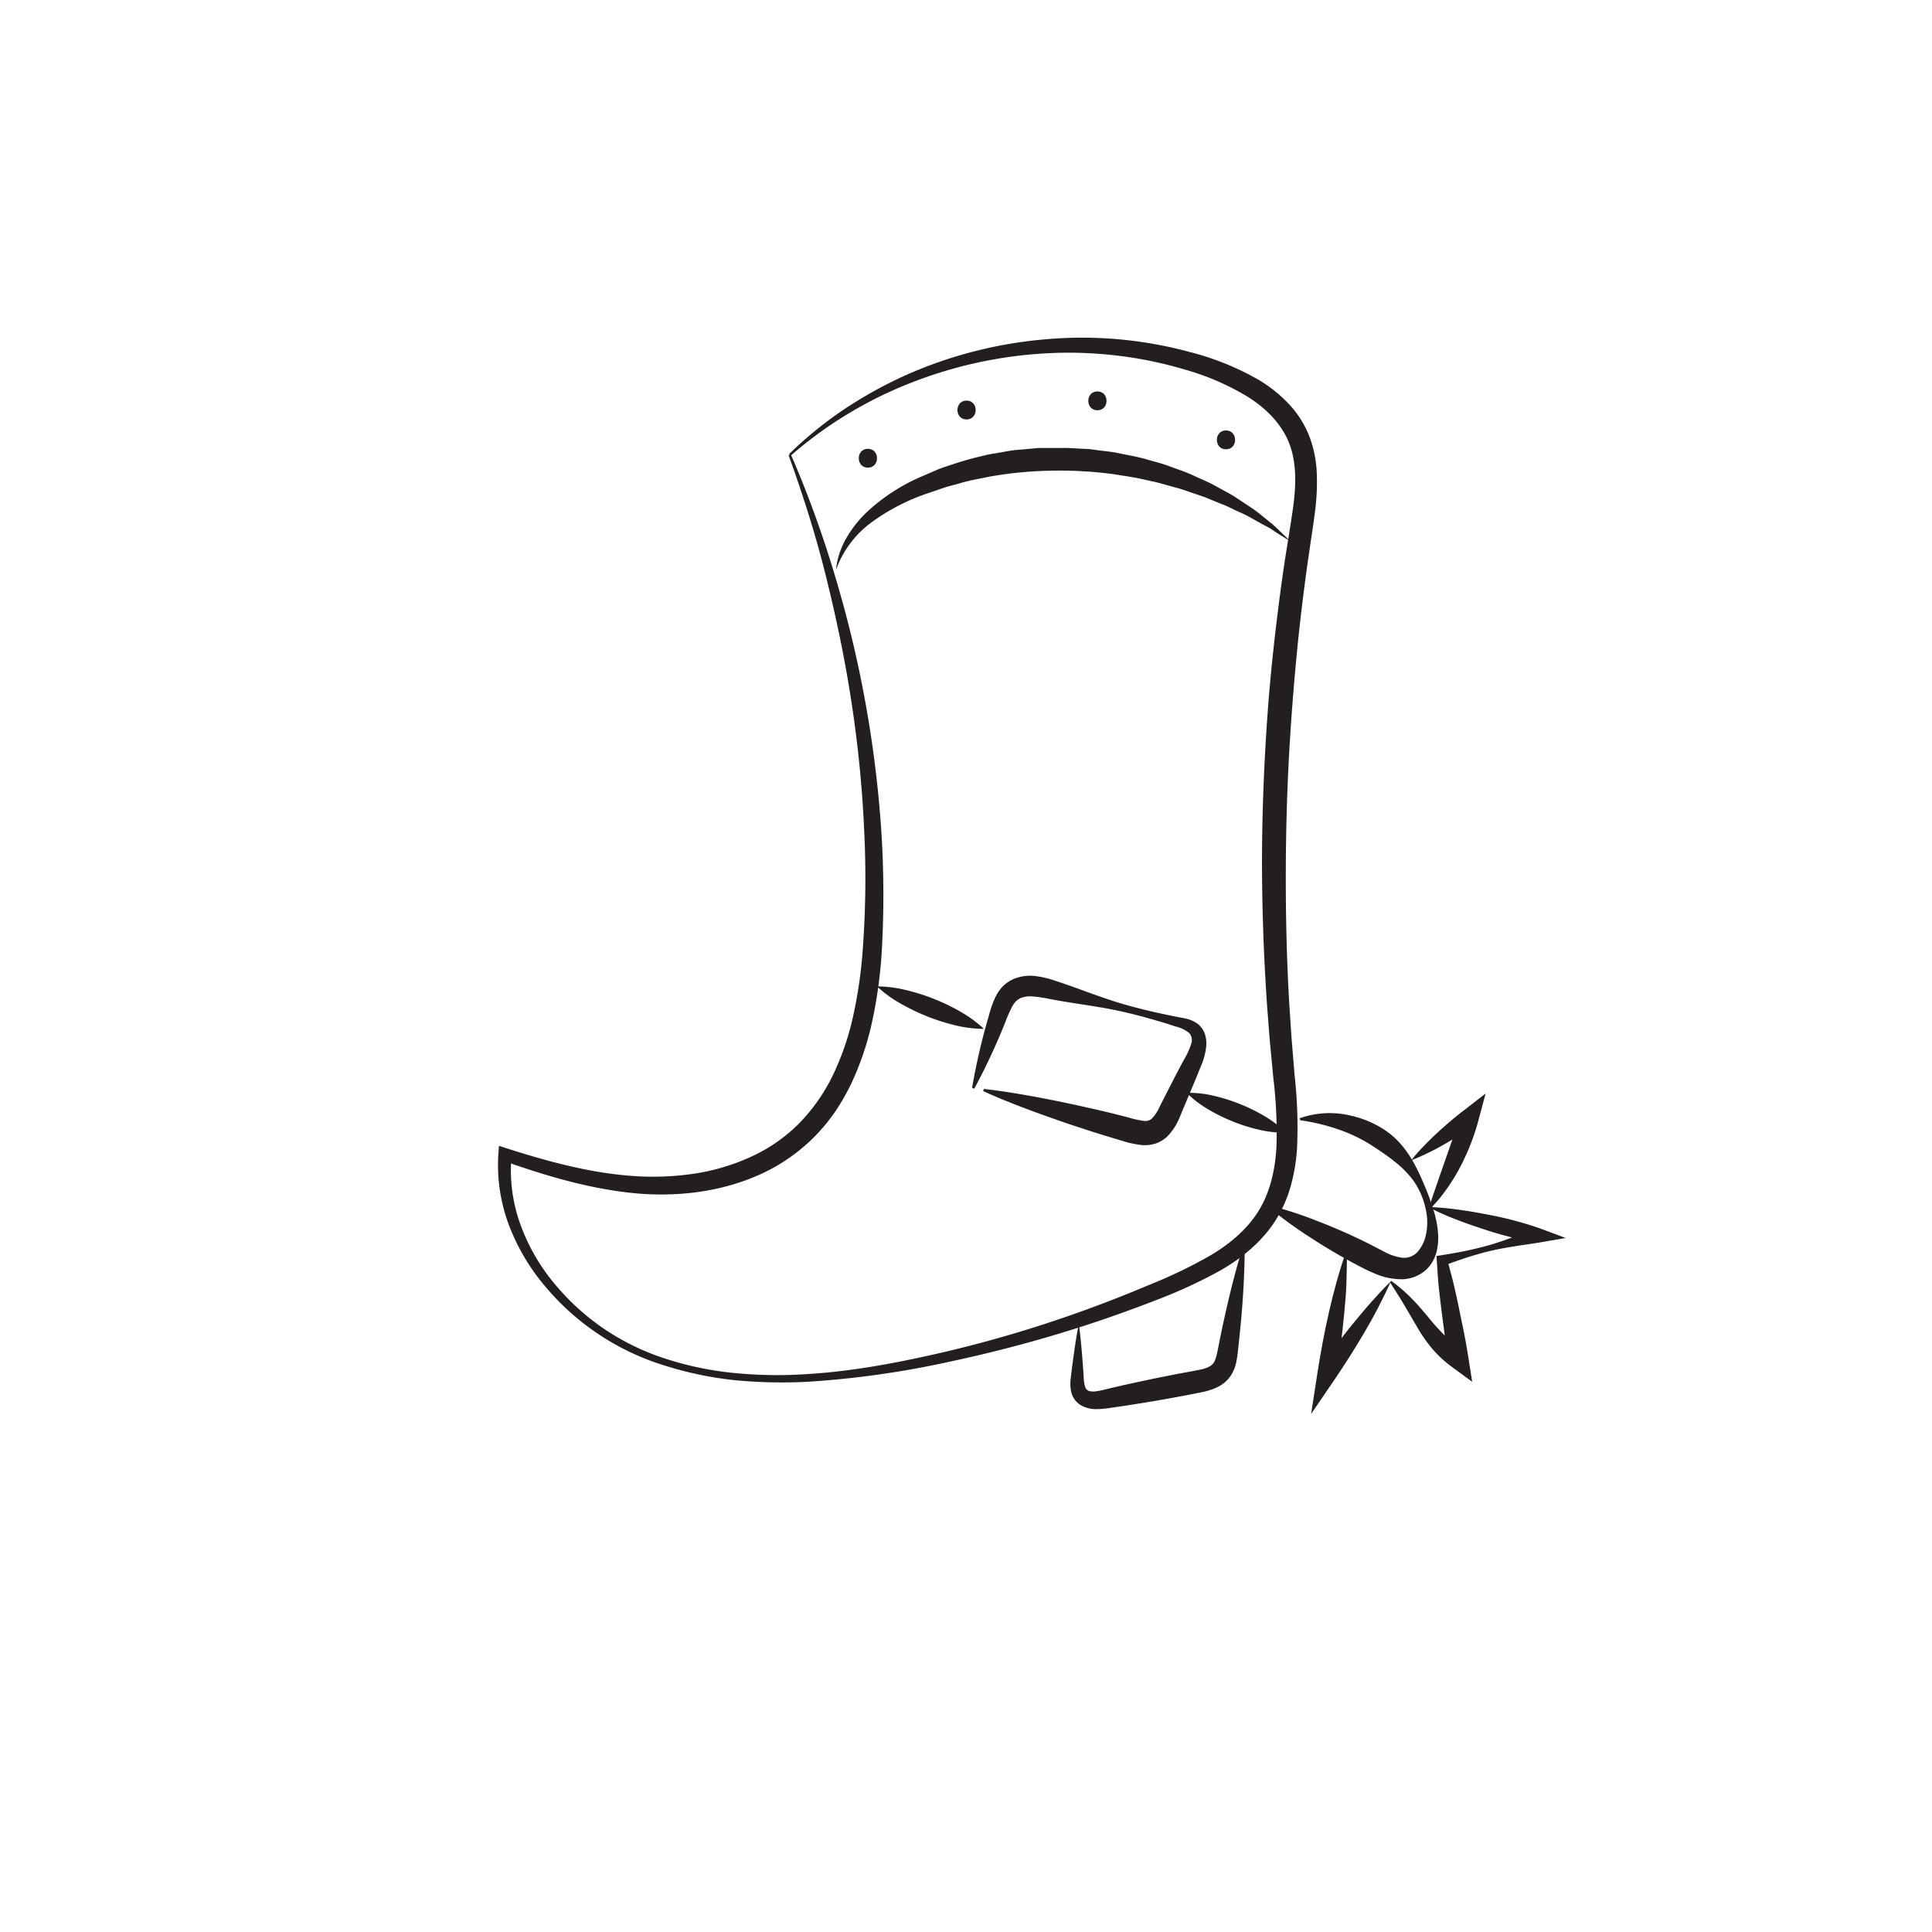 <svg xmlns="http://www.w3.org/2000/svg" viewBox="0 0 512 512"><defs><style>.a{fill:#231f20;}</style></defs><title>-</title><path class="a" d="M209.58,120.42a286.48,286.48,0,0,1,11.6,31.86,303.76,303.76,0,0,1,8,33,306.34,306.34,0,0,1,4.3,33.78,262.74,262.74,0,0,1,.13,34.14,122.76,122.76,0,0,1-2.39,17.1,76.73,76.73,0,0,1-5.5,16.59,58.84,58.84,0,0,1-4.39,7.71,49.4,49.4,0,0,1-5.72,6.87,48.12,48.12,0,0,1-14.72,10c-10.89,4.77-23,5.89-34.42,4.57s-22.52-4.67-33.19-8.46l2.3-1.5A42.2,42.2,0,0,0,137.74,324a52.06,52.06,0,0,0,9,15.94,63.47,63.47,0,0,0,13.64,12.42,64.43,64.43,0,0,0,16.71,7.94,85.79,85.79,0,0,0,18.25,3.63,116.24,116.24,0,0,0,18.66.21c12.46-.75,24.77-3.17,36.94-6a331.14,331.14,0,0,0,35.9-10.7q8.81-3.17,17.43-6.82a128.33,128.33,0,0,0,16.64-8c5.18-3.09,9.76-7,12.74-11.91s4.28-10.75,4.62-16.72a120.11,120.11,0,0,0-.83-18.36l-.89-9.41c-.28-3.14-.49-6.29-.74-9.43q-1.32-18.89-1.37-37.84c0-12.63.48-25.25,1.34-37.85s2.27-25.15,4-37.65c.85-6.22,2-12.56,2.85-18.59s1.05-12-.91-17.2-6.12-9.42-11.11-12.54A67.55,67.55,0,0,0,314,97.94a106.14,106.14,0,0,0-18-3.71,108.39,108.39,0,0,0-18.46-.61,115.22,115.22,0,0,0-36.16,7.84,108.56,108.56,0,0,0-31.84,19.29l-.4-.44a103.34,103.34,0,0,1,14.68-11.92,113.33,113.33,0,0,1,16.63-9.15,114.87,114.87,0,0,1,36.84-9.34,109,109,0,0,1,38.06,3.4,72.65,72.65,0,0,1,18.05,7.27,37.38,37.38,0,0,1,7.94,6.26,26.83,26.83,0,0,1,5.63,8.75,30.86,30.86,0,0,1,2,10.1,59.53,59.53,0,0,1-.48,9.87c-.38,3.21-.9,6.32-1.34,9.4s-.92,6.18-1.3,9.27c-1.65,12.38-2.83,24.82-3.7,37.27s-1.32,24.93-1.39,37.42.19,25,.93,37.44c.22,3.11.39,6.23.63,9.34l.77,9.35a123.82,123.82,0,0,1,.64,19.24,48.87,48.87,0,0,1-1.61,9.81,34.8,34.8,0,0,1-4.07,9.3c-3.69,5.8-9.08,10.12-14.7,13.33a131.28,131.28,0,0,1-17.43,8q-8.84,3.44-17.84,6.38a356.8,356.8,0,0,1-36.55,9.79,245.59,245.59,0,0,1-37.45,5.29,131.76,131.76,0,0,1-19-.38A93.82,93.82,0,0,1,176.51,362,66.8,66.8,0,0,1,159.27,354a65.92,65.92,0,0,1-14.35-12.58A55.87,55.87,0,0,1,135,325a45.3,45.3,0,0,1-2.93-19.15l.16-2.19,2.14.69c10.68,3.41,21.51,6.36,32.5,7.23a74.2,74.2,0,0,0,16.33-.44,55.73,55.73,0,0,0,15.5-4.44,43.23,43.23,0,0,0,13.08-9,48.59,48.59,0,0,0,9.1-13.09,71.49,71.49,0,0,0,5.23-15.42,120.53,120.53,0,0,0,2.44-16.37,258,258,0,0,0,.43-33.49,315.62,315.62,0,0,0-3.36-33.43c-1.68-11.1-4-22.1-6.69-33s-6.11-21.66-9.94-32.26Z"/><path class="a" d="M221.53,151.05a21.36,21.36,0,0,1,2.66-8.27,31,31,0,0,1,5.46-7,50.43,50.43,0,0,1,14.79-9.59l4-1.73c1.35-.57,2.77-1,4.15-1.45a85.29,85.29,0,0,1,8.49-2.35c1.42-.38,2.88-.53,4.33-.8s2.89-.55,4.36-.65l4.39-.39,1.09-.1,1.1,0,2.21,0,2.2,0c.73,0,1.47,0,2.2,0l4.4.23c1.47,0,2.92.3,4.37.47s2.92.31,4.36.61c2.87.6,5.77,1.06,8.57,1.94,1.4.41,2.83.75,4.21,1.22l4.13,1.49a40.49,40.49,0,0,1,4,1.68c1.33.6,2.67,1.16,4,1.82l3.84,2.09c.63.36,1.27.68,1.89,1.07l1.83,1.19c1.2.81,2.42,1.59,3.61,2.41s2.3,1.76,3.42,2.67l1.68,1.35,1.59,1.47c1,1,2.09,2,3.11,3-1.24-.74-2.44-1.51-3.66-2.25L336.57,140l-1.87-1c-1.25-.67-2.47-1.37-3.7-2.06s-2.55-1.21-3.82-1.82l-1.89-.91c-.64-.3-1.3-.54-2-.81l-3.88-1.59c-1.31-.49-2.64-.91-4-1.38s-2.63-.92-4-1.26l-4-1.12c-1.34-.36-2.71-.61-4.06-.92-2.69-.66-5.45-1-8.18-1.46a106.62,106.62,0,0,0-16.55-.93,102.42,102.42,0,0,0-16.48,1.59c-2.7.57-5.43,1-8.08,1.84-1.33.38-2.69.67-4,1.13l-3.94,1.34A55.12,55.12,0,0,0,231.55,138,27,27,0,0,0,221.53,151.05Z"/><path class="a" d="M285.89,350.84c.55,3.89.84,7.78,1.14,11.66.17,1.9.12,4.08.61,5.19a1.57,1.57,0,0,0,.9.91,4.32,4.32,0,0,0,1.72.13,16.31,16.31,0,0,0,2.45-.47l2.83-.67c1.89-.45,3.78-.85,5.67-1.27,3.79-.83,7.59-1.59,11.39-2.32l2.86-.53c1-.18,1.89-.34,2.7-.52a9.7,9.7,0,0,0,2.09-.67,3.52,3.52,0,0,0,1.23-.93c.63-.72,1-2.33,1.37-4.26s.76-3.8,1.16-5.7c1.64-7.59,3.46-15.14,5.87-22.61a231.84,231.84,0,0,1-1.2,23.33c-.19,1.93-.38,3.86-.6,5.79a28.44,28.44,0,0,1-.47,3.13,10.31,10.31,0,0,1-1.5,3.63,8.88,8.88,0,0,1-3.17,2.78,15.31,15.31,0,0,1-3.38,1.26c-1.07.27-2.06.45-3,.63l-2.85.56c-3.81.71-7.63,1.39-11.45,2-1.92.3-3.83.62-5.75.89l-2.88.41a20,20,0,0,1-3.31.24,7.93,7.93,0,0,1-3.91-1.05,5.57,5.57,0,0,1-2.54-3.58,10.35,10.35,0,0,1-.12-3.47l.34-2.91C284.62,358.56,285.12,354.69,285.89,350.84Z"/><path class="a" d="M344.44,296.34a23.93,23.93,0,0,1,13.66-.66,26.87,26.87,0,0,1,6.61,2.45,21.92,21.92,0,0,1,5.7,4.19c3.33,3.42,5.34,7.71,7.09,11.81a63.76,63.76,0,0,1,2.31,6.33,26.1,26.1,0,0,1,1.32,6.83,16.1,16.1,0,0,1-.26,3.7,10.4,10.4,0,0,1-1.47,3.75,8.85,8.85,0,0,1-3.19,3A10,10,0,0,1,372,339a17.58,17.58,0,0,1-7.66-1.5c-2.26-.92-4.1-1.94-6-2.95-3.84-2.08-7.6-4.31-11.26-6.72a107.81,107.81,0,0,1-10.71-7.8l.28-.53a108.23,108.23,0,0,1,12.58,4.13c4.09,1.57,8.1,3.32,12,5.22,1.95.94,3.93,2,5.66,2.9a13.55,13.55,0,0,0,4.94,1.58,4.91,4.91,0,0,0,3.77-1.49,10,10,0,0,0,2.32-4.81,15.2,15.2,0,0,0,0-6.12,20.42,20.42,0,0,0-2.1-6c-2-3.78-5.37-6.57-8.62-8.88-1.64-1.16-3.29-2.26-5-3.29a41.13,41.13,0,0,0-5.41-2.66,53.71,53.71,0,0,0-12.21-3.2Z"/><path class="a" d="M374,307.47a48.08,48.08,0,0,1,3.26-3.68c1.11-1.2,2.28-2.31,3.45-3.41s2.39-2.17,3.62-3.21,2.46-2.05,3.73-3l5.64-4.38-1.87,7a59.53,59.53,0,0,1-5.08,12.88,50.41,50.41,0,0,1-3.69,5.88,37.24,37.24,0,0,1-4.55,5.27c.63-2.26,1.38-4.41,2.11-6.55L382.8,308c1.48-4.19,2.93-8.35,4.33-12.55l3.77,2.66c-1.32.91-2.66,1.8-4,2.65s-2.74,1.68-4.14,2.49-2.81,1.57-4.29,2.27A47.8,47.8,0,0,1,374,307.47Z"/><path class="a" d="M379.57,319.91a72.64,72.64,0,0,1,7.28.72c2.41.32,4.79.74,7.16,1.2a96.27,96.27,0,0,1,14,3.67l6.92,2.58L408,329.27c-2.17.37-4.35.64-6.53,1s-4.33.71-6.46,1.22-4.23,1.11-6.31,1.78-4.15,1.42-6.21,2.19l1.05-1.62c.57,2.15,1.18,4.29,1.69,6.44s1,4.33,1.43,6.49.9,4.33,1.33,6.5.81,4.35,1.15,6.54l1,6.38L385,362.41a30.6,30.6,0,0,1-5.46-5,40.72,40.72,0,0,1-4.09-5.92L372,345.61c-1.16-1.94-2.4-3.85-3.65-5.81l.36-.34a41.34,41.34,0,0,1,5.32,4.58c1.66,1.65,3.17,3.46,4.62,5.21a58.12,58.12,0,0,0,4.4,4.85,38.79,38.79,0,0,0,5,3.92l-4.16,2.64c-.39-2.18-.76-4.36-1-6.56s-.59-4.38-.85-6.58-.55-4.39-.77-6.59-.33-4.43-.49-6.65l-.1-1.43,1.15-.18c2.17-.35,4.34-.7,6.48-1.15s4.27-.95,6.37-1.55,4.17-1.32,6.23-2.1,4.09-1.63,6.16-2.36v3.76a95.36,95.36,0,0,1-14-3.56c-2.3-.75-4.58-1.53-6.84-2.41a72.11,72.11,0,0,1-6.72-2.91Z"/><path class="a" d="M356.88,331.33c.14,2.83,0,5.63-.06,8.42s-.33,5.57-.59,8.34c-.5,5.54-1.26,11-2.17,16.52l-4.51-1.81c1.43-2,2.88-4.06,4.37-6.05s3-4,4.59-5.91,3.17-3.86,4.84-5.73,3.36-3.73,5.2-5.49c-1,2.35-2.13,4.58-3.28,6.82s-2.37,4.4-3.63,6.56-2.55,4.29-3.89,6.39-2.7,4.18-4.1,6.24l-6.19,9.08,1.68-10.89c.85-5.49,1.86-10.95,3.11-16.37.62-2.71,1.3-5.41,2.06-8.1S355.87,334,356.88,331.33Z"/><path class="a" d="M257.62,288.26a168.15,168.15,0,0,1,4.41-19,30.17,30.17,0,0,1,1.72-4.94,11.82,11.82,0,0,1,1.7-2.6,9.06,9.06,0,0,1,2.71-2.06,11.26,11.26,0,0,1,6.14-1,24.94,24.94,0,0,1,5.15,1.18c6.18,2,12.22,4.53,18.45,6.32,3.11.9,6.26,1.67,9.42,2.36,1.58.35,3.17.68,4.77,1s3.37.44,5.21,1.74a5.81,5.81,0,0,1,2,2.75,8,8,0,0,1,.37,3.21,17.65,17.65,0,0,1-1.41,5.31c-1.18,3-2.46,6-3.73,9L312.66,296a15.69,15.69,0,0,1-3.2,5.06,8.4,8.4,0,0,1-3.26,2,9.71,9.71,0,0,1-3.58.4,26.85,26.85,0,0,1-5.36-1.17c-3.11-.92-6.21-1.86-9.29-2.87l-4.62-1.51-4.6-1.6c-6.12-2.17-12.22-4.44-18.19-7.15l.16-.58c6.52.74,12.91,1.91,19.28,3.18l4.77,1,4.75,1.06c3.16.71,6.31,1.49,9.44,2.3a28.23,28.23,0,0,0,4.12.93,3.39,3.39,0,0,0,1.22-.08,2.31,2.31,0,0,0,.88-.47,9.84,9.84,0,0,0,2.05-3.05l2.2-4.31c1.48-2.89,2.95-5.78,4.51-8.63a18,18,0,0,0,1.72-3.84,2.89,2.89,0,0,0-.46-2.86,8.93,8.93,0,0,0-3.74-1.8q-2.31-.78-4.65-1.45c-3.1-.92-6.23-1.76-9.4-2.47-6.31-1.43-12.83-2.11-19.2-3.34a35.64,35.64,0,0,0-4.37-.67,7.18,7.18,0,0,0-3.36.41,4.88,4.88,0,0,0-2.21,2.21,33.65,33.65,0,0,0-1.82,4.1,170.06,170.06,0,0,1-8.26,17.71Z"/><path class="a" d="M232.39,261.4a33.74,33.74,0,0,1,7.81,1,55.15,55.15,0,0,1,7.29,2.31,53.76,53.76,0,0,1,6.89,3.31,33.1,33.1,0,0,1,6.36,4.64,32.63,32.63,0,0,1-7.81-1A54.77,54.77,0,0,1,238.75,266,33.1,33.1,0,0,1,232.39,261.4Z"/><path class="a" d="M314.45,289.6a29.14,29.14,0,0,1,7.32.82,47.82,47.82,0,0,1,6.79,2.14,46.24,46.24,0,0,1,6.4,3.14,28.41,28.41,0,0,1,5.86,4.46,28.63,28.63,0,0,1-7.32-.81,44.69,44.69,0,0,1-6.79-2.15,46.24,46.24,0,0,1-6.4-3.14A28.77,28.77,0,0,1,314.45,289.6Z"/><path class="a" d="M230,123.94c3.22,0,3.23-5,0-5s-3.22,5,0,5Z"/><path class="a" d="M256.15,111.16c3.21,0,3.22-5,0-5s-3.23,5,0,5Z"/><path class="a" d="M290.83,108.73c3.21,0,3.22-5,0-5s-3.23,5,0,5Z"/><path class="a" d="M324.9,119.07c3.22,0,3.22-5,0-5s-3.22,5,0,5Z"/></svg>
